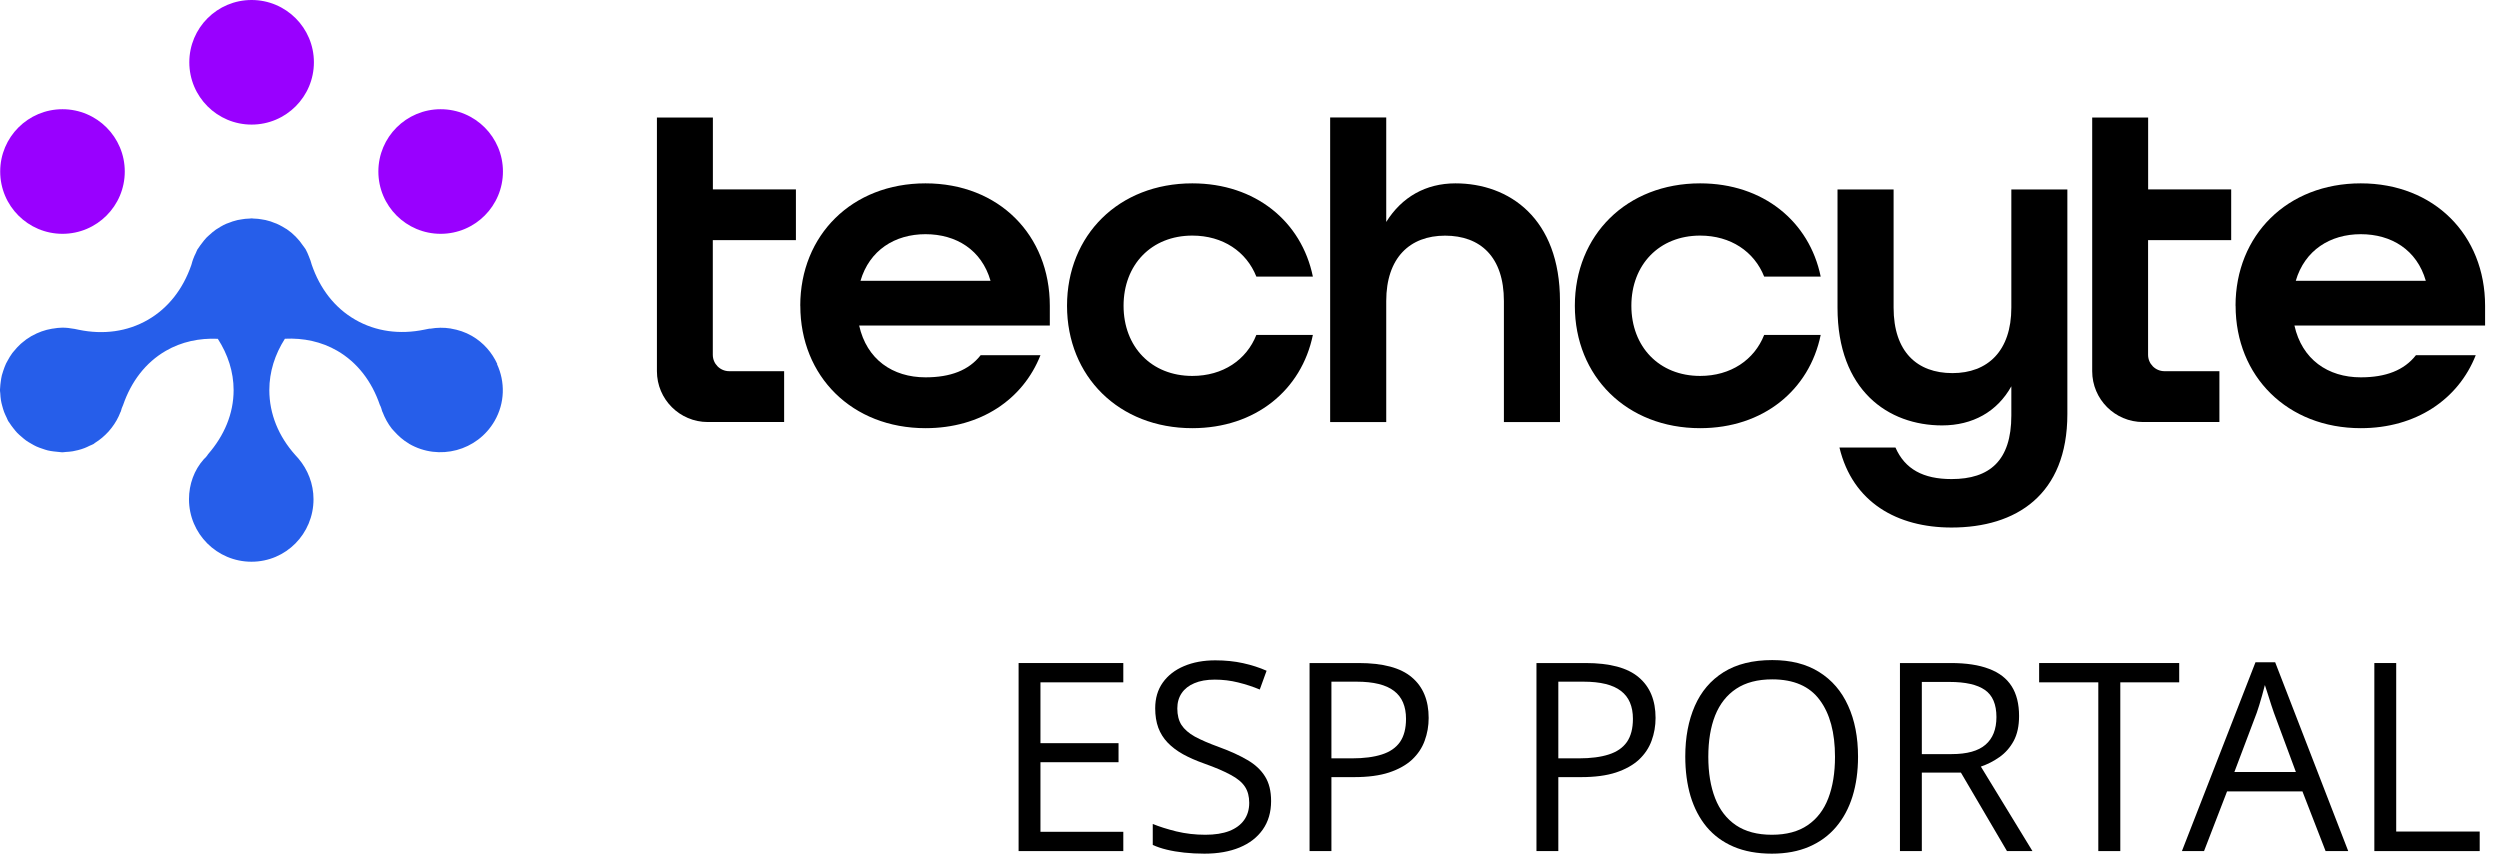 <?xml version="1.0" encoding="UTF-8"?><svg width="164" height="56" viewBox="0 0 164 56" fill="none" xmlns="http://www.w3.org/2000/svg">
<path d="M155.757 55.831V43.495H157.191V54.549H162.668V55.831H155.757Z" fill="black"/>
<path d="M152.559 55.831L151.04 51.916H146.095L144.585 55.831H143.134L147.96 43.444H149.251L154.044 55.831H152.559ZM150.61 50.642L149.167 46.752C149.133 46.651 149.077 46.485 148.998 46.254C148.925 46.024 148.849 45.785 148.77 45.537C148.691 45.289 148.627 45.09 148.576 44.938C148.52 45.169 148.458 45.399 148.391 45.63C148.329 45.855 148.267 46.066 148.205 46.263C148.143 46.454 148.09 46.617 148.045 46.752L146.576 50.642H150.61Z" fill="black"/>
<path d="M139.092 55.831H137.649V44.761H133.767V43.495H142.956V44.761H139.092V55.831Z" fill="black"/>
<path d="M127.97 43.495C128.983 43.495 129.818 43.621 130.477 43.875C131.14 44.122 131.635 44.502 131.962 45.014C132.288 45.526 132.451 46.178 132.451 46.971C132.451 47.624 132.333 48.169 132.097 48.608C131.86 49.041 131.551 49.393 131.168 49.663C130.786 49.933 130.378 50.141 129.945 50.288L133.329 55.831H131.658L128.637 50.684H126.072V55.831H124.637V43.495H127.97ZM127.886 44.735H126.072V49.469H128.029C129.036 49.469 129.776 49.264 130.249 48.853C130.727 48.442 130.966 47.838 130.966 47.039C130.966 46.201 130.713 45.607 130.206 45.258C129.706 44.91 128.932 44.735 127.886 44.735Z" fill="black"/>
<path d="M121.887 49.646C121.887 50.597 121.766 51.463 121.524 52.245C121.282 53.021 120.922 53.691 120.444 54.253C119.971 54.81 119.383 55.241 118.68 55.544C117.977 55.848 117.161 56 116.233 56C115.277 56 114.441 55.848 113.727 55.544C113.018 55.241 112.428 54.807 111.955 54.245C111.488 53.682 111.137 53.01 110.9 52.228C110.67 51.446 110.554 50.58 110.554 49.629C110.554 48.369 110.762 47.264 111.179 46.313C111.595 45.362 112.225 44.623 113.069 44.094C113.918 43.565 114.981 43.301 116.258 43.301C117.479 43.301 118.506 43.562 119.338 44.086C120.176 44.609 120.809 45.346 121.237 46.296C121.67 47.241 121.887 48.358 121.887 49.646ZM112.065 49.646C112.065 50.693 112.214 51.598 112.512 52.363C112.81 53.128 113.266 53.719 113.879 54.135C114.498 54.551 115.282 54.76 116.233 54.76C117.189 54.76 117.971 54.551 118.579 54.135C119.192 53.719 119.645 53.128 119.937 52.363C120.23 51.598 120.376 50.693 120.376 49.646C120.376 48.054 120.041 46.811 119.372 45.917C118.708 45.017 117.67 44.566 116.258 44.566C115.302 44.566 114.515 44.772 113.896 45.182C113.277 45.593 112.816 46.178 112.512 46.938C112.214 47.691 112.065 48.594 112.065 49.646Z" fill="black"/>
<path d="M104.015 43.495C105.607 43.495 106.769 43.807 107.5 44.431C108.237 45.05 108.605 45.939 108.605 47.098C108.605 47.621 108.518 48.119 108.344 48.591C108.175 49.058 107.899 49.472 107.517 49.832C107.134 50.186 106.631 50.468 106.006 50.676C105.388 50.878 104.628 50.979 103.728 50.979H102.226V55.831H100.792V43.495H104.015ZM103.88 44.718H102.226V49.748H103.568C104.355 49.748 105.011 49.663 105.534 49.494C106.063 49.326 106.459 49.053 106.724 48.676C106.988 48.293 107.12 47.787 107.12 47.157C107.12 46.336 106.859 45.725 106.335 45.326C105.812 44.921 104.994 44.718 103.88 44.718Z" fill="black"/>
<path d="M89.13 43.495C90.722 43.495 91.884 43.807 92.615 44.431C93.352 45.05 93.72 45.939 93.72 47.098C93.72 47.621 93.633 48.119 93.459 48.591C93.29 49.058 93.014 49.472 92.632 49.832C92.249 50.186 91.746 50.468 91.121 50.676C90.503 50.878 89.743 50.979 88.843 50.979H87.341V55.831H85.907V43.495H89.13ZM88.995 44.718H87.341V49.748H88.683C89.471 49.748 90.126 49.663 90.649 49.494C91.178 49.326 91.574 49.053 91.839 48.676C92.103 48.293 92.235 47.787 92.235 47.157C92.235 46.336 91.974 45.725 91.451 45.326C90.927 44.921 90.109 44.718 88.995 44.718Z" fill="black"/>
<path d="M83.384 52.549C83.384 53.28 83.201 53.904 82.835 54.422C82.475 54.934 81.969 55.325 81.316 55.595C80.664 55.865 79.896 56 79.013 56C78.546 56 78.104 55.977 77.688 55.932C77.272 55.888 76.889 55.823 76.54 55.738C76.192 55.654 75.885 55.55 75.621 55.426V54.051C76.043 54.225 76.557 54.388 77.165 54.54C77.772 54.687 78.408 54.76 79.072 54.76C79.691 54.76 80.214 54.678 80.641 54.515C81.069 54.346 81.392 54.107 81.612 53.798C81.837 53.483 81.949 53.106 81.949 52.667C81.949 52.245 81.856 51.894 81.671 51.612C81.485 51.325 81.176 51.067 80.743 50.836C80.315 50.6 79.73 50.349 78.987 50.085C78.464 49.899 78.003 49.697 77.604 49.477C77.204 49.252 76.87 48.999 76.6 48.718C76.33 48.437 76.124 48.11 75.984 47.739C75.849 47.368 75.781 46.943 75.781 46.465C75.781 45.807 75.947 45.244 76.279 44.777C76.616 44.305 77.081 43.945 77.671 43.697C78.267 43.444 78.951 43.318 79.722 43.318C80.38 43.318 80.987 43.38 81.544 43.503C82.107 43.627 82.621 43.793 83.088 44.001L82.641 45.233C82.197 45.047 81.724 44.893 81.224 44.769C80.729 44.645 80.217 44.583 79.688 44.583C79.159 44.583 78.712 44.662 78.346 44.82C77.986 44.971 77.711 45.188 77.519 45.469C77.328 45.751 77.232 46.085 77.232 46.474C77.232 46.907 77.322 47.267 77.502 47.553C77.688 47.84 77.981 48.096 78.38 48.321C78.785 48.541 79.319 48.771 79.983 49.013C80.709 49.278 81.325 49.559 81.831 49.857C82.337 50.15 82.723 50.51 82.987 50.937C83.252 51.359 83.384 51.896 83.384 52.549Z" fill="black"/>
<path d="M73.689 55.831H66.82V43.495H73.689V44.761H68.254V48.752H73.376V50.001H68.254V54.566H73.689V55.831Z" fill="black"/>
<path d="M4.099 15.338C6.356 15.338 8.185 13.508 8.185 11.251C8.185 8.994 6.356 7.165 4.099 7.165C1.842 7.165 0.013 8.994 0.013 11.251C0.013 13.508 1.842 15.338 4.099 15.338Z" fill="#9900FF"/>
<path d="M16.505 8.173C18.762 8.173 20.592 6.343 20.592 4.086C20.592 1.83 18.762 0 16.505 0C14.248 0 12.419 1.83 12.419 4.086C12.419 6.343 14.248 8.173 16.505 8.173Z" fill="#9900FF"/>
<path d="M28.907 15.338C31.164 15.338 32.993 13.508 32.993 11.251C32.993 8.994 31.164 7.165 28.907 7.165C26.65 7.165 24.821 8.994 24.821 11.251C24.821 13.508 26.65 15.338 28.907 15.338Z" fill="#9900FF"/>
<path d="M32.624 23.884C32.284 23.137 31.721 22.477 30.956 22.036C30.52 21.784 30.058 21.637 29.591 21.557C29.583 21.557 29.575 21.553 29.562 21.549C29.113 21.478 28.668 21.486 28.227 21.562C28.201 21.562 28.176 21.562 28.155 21.562C28.046 21.591 27.949 21.595 27.84 21.625C26.236 21.956 24.661 21.755 23.3 20.969C21.944 20.188 20.986 18.928 20.449 17.362C20.402 17.181 20.34 17.001 20.264 16.824C20.197 16.665 20.138 16.505 20.05 16.354C20.003 16.274 19.941 16.207 19.89 16.131C19.592 15.686 19.227 15.317 18.811 15.035C18.79 15.023 18.769 15.01 18.744 14.997C18.685 14.96 18.626 14.926 18.567 14.892C18.563 14.892 18.559 14.884 18.555 14.88C18.546 14.88 18.542 14.876 18.534 14.871C18.408 14.8 18.282 14.733 18.147 14.674C18.084 14.645 18.017 14.628 17.954 14.603C17.925 14.59 17.895 14.582 17.866 14.569C17.828 14.556 17.794 14.54 17.757 14.527C17.647 14.493 17.534 14.46 17.421 14.435C17.332 14.414 17.24 14.401 17.148 14.388C17.072 14.376 17.001 14.363 16.925 14.355C16.828 14.346 16.736 14.342 16.64 14.338C16.593 14.338 16.551 14.325 16.505 14.325C16.459 14.325 16.417 14.338 16.371 14.338C16.274 14.338 16.182 14.346 16.085 14.355C16.009 14.363 15.938 14.376 15.863 14.388C15.77 14.401 15.678 14.414 15.585 14.435C15.472 14.46 15.363 14.493 15.254 14.527C15.216 14.54 15.182 14.552 15.144 14.569C15.123 14.577 15.098 14.586 15.077 14.594C15.002 14.624 14.922 14.645 14.846 14.678C14.716 14.733 14.594 14.8 14.472 14.871C14.468 14.871 14.46 14.876 14.451 14.88C14.447 14.88 14.443 14.888 14.439 14.892C14.401 14.913 14.367 14.934 14.33 14.96C14.275 14.993 14.216 15.023 14.166 15.06C14.01 15.17 13.863 15.296 13.721 15.426C13.666 15.476 13.607 15.527 13.553 15.581C13.439 15.699 13.343 15.825 13.242 15.959C13.171 16.052 13.099 16.144 13.036 16.245C13.011 16.287 12.977 16.32 12.952 16.362C12.91 16.438 12.885 16.514 12.851 16.589C12.784 16.724 12.721 16.854 12.671 16.997C12.629 17.106 12.599 17.215 12.57 17.324C12.562 17.349 12.553 17.379 12.545 17.404C12.003 18.954 11.05 20.201 9.706 20.978C8.345 21.763 6.774 21.965 5.166 21.633C5.094 21.616 5.031 21.604 4.964 21.591C4.931 21.583 4.893 21.574 4.859 21.57H4.855C4.855 21.57 4.851 21.57 4.847 21.57C4.599 21.524 4.347 21.494 4.086 21.494C3.876 21.494 3.671 21.524 3.469 21.557C3.452 21.557 3.435 21.557 3.419 21.562C2.94 21.641 2.495 21.805 2.087 22.036C2.079 22.04 2.066 22.04 2.058 22.049C2.045 22.057 2.037 22.066 2.024 22.07C1.814 22.192 1.617 22.334 1.436 22.494C1.411 22.515 1.386 22.536 1.361 22.557C1.193 22.708 1.042 22.876 0.899 23.052C0.869 23.086 0.84 23.12 0.811 23.157C0.689 23.321 0.588 23.494 0.491 23.674C0.458 23.733 0.424 23.792 0.395 23.851C0.323 24.006 0.265 24.17 0.21 24.333C0.181 24.43 0.147 24.522 0.122 24.619C0.088 24.753 0.071 24.888 0.05 25.026C0.029 25.169 0.013 25.308 0.008 25.451C0.008 25.497 -0.004 25.539 -0.004 25.581C-0.004 25.652 0.013 25.719 0.017 25.795C0.025 25.95 0.038 26.11 0.063 26.265C0.084 26.383 0.109 26.496 0.143 26.614C0.181 26.753 0.218 26.891 0.269 27.026C0.319 27.156 0.378 27.277 0.437 27.399C0.475 27.475 0.496 27.55 0.538 27.622C0.563 27.664 0.596 27.698 0.622 27.739C0.697 27.861 0.781 27.97 0.869 28.084C0.949 28.185 1.029 28.29 1.117 28.382C1.21 28.479 1.31 28.567 1.411 28.651C1.512 28.735 1.604 28.823 1.714 28.899C1.823 28.978 1.945 29.046 2.062 29.113C2.171 29.176 2.276 29.239 2.39 29.289C2.516 29.348 2.646 29.39 2.78 29.436C2.902 29.478 3.02 29.52 3.141 29.549C3.263 29.579 3.393 29.596 3.519 29.613C3.666 29.634 3.809 29.65 3.956 29.659C3.998 29.659 4.04 29.671 4.086 29.671C4.162 29.671 4.229 29.654 4.305 29.65C4.46 29.642 4.616 29.629 4.771 29.604C4.889 29.583 5.002 29.558 5.115 29.529C5.262 29.491 5.405 29.449 5.544 29.394C5.657 29.352 5.766 29.298 5.875 29.243C5.964 29.201 6.052 29.176 6.14 29.125C6.174 29.109 6.19 29.075 6.224 29.058C6.56 28.852 6.858 28.596 7.123 28.306C7.194 28.227 7.257 28.151 7.32 28.067C7.564 27.752 7.761 27.408 7.904 27.03C7.908 27.017 7.921 27.009 7.925 26.996C7.963 26.849 8.005 26.706 8.076 26.568C8.605 25.035 9.542 23.788 10.877 23.015C11.906 22.418 13.078 22.171 14.288 22.225C14.951 23.254 15.325 24.396 15.325 25.593C15.325 27.135 14.712 28.575 13.649 29.797C13.569 29.932 13.464 30.037 13.355 30.142C12.742 30.835 12.398 31.763 12.398 32.75C12.398 35.013 14.233 36.849 16.497 36.849C18.76 36.849 20.566 35.013 20.566 32.75C20.566 31.738 20.192 30.809 19.584 30.087C19.504 30.007 19.449 29.927 19.369 29.848C18.277 28.626 17.668 27.16 17.668 25.589C17.668 24.388 18.034 23.25 18.689 22.221C19.907 22.162 21.083 22.41 22.116 23.006C23.451 23.779 24.392 25.026 24.917 26.559C24.993 26.694 25.031 26.841 25.073 26.988C25.077 27 25.089 27.013 25.094 27.026C25.245 27.42 25.446 27.794 25.711 28.13C25.757 28.189 25.812 28.235 25.858 28.29C26.135 28.6 26.45 28.882 26.824 29.1C26.832 29.104 26.837 29.113 26.845 29.117C28.802 30.247 31.313 29.575 32.443 27.618C33.132 26.425 33.14 25.043 32.603 23.884H32.624Z" fill="#265EEA"/>
<path d="M52.497 20.058C52.497 15.426 55.891 12.028 60.712 12.028C65.533 12.028 68.868 15.426 68.868 20.058V21.356H56.361C56.856 23.577 58.553 24.753 60.716 24.753C62.354 24.753 63.559 24.291 64.332 23.3H68.255C67.112 26.202 64.332 28.088 60.716 28.088C55.899 28.088 52.501 24.69 52.501 20.058H52.497ZM64.979 18.42C64.391 16.383 62.719 15.363 60.712 15.363C58.704 15.363 57.037 16.413 56.449 18.42H64.975H64.979Z" fill="black"/>
<path d="M69.997 20.058C69.997 15.426 73.395 12.028 78.216 12.028C82.357 12.028 85.381 14.531 86.124 18.143H82.416C81.765 16.505 80.224 15.455 78.216 15.455C75.528 15.455 73.706 17.37 73.706 20.058C73.706 22.746 75.528 24.661 78.216 24.661C80.224 24.661 81.769 23.611 82.416 21.973H86.124C85.381 25.589 82.357 28.088 78.216 28.088C73.399 28.088 69.997 24.69 69.997 20.058Z" fill="black"/>
<path d="M87.258 7.707H90.937V14.56C91.958 12.923 93.533 12.028 95.477 12.028C98.996 12.028 102.335 14.313 102.335 19.751V27.689H98.656V19.751C98.656 16.849 97.111 15.459 94.797 15.459C92.483 15.459 90.937 16.912 90.937 19.751V27.689H87.258V7.707Z" fill="black"/>
<path d="M103.31 20.058C103.31 15.426 106.708 12.028 111.529 12.028C115.67 12.028 118.694 14.531 119.437 18.143H115.729C115.078 16.505 113.536 15.455 111.529 15.455C108.841 15.455 107.018 17.37 107.018 20.058C107.018 22.746 108.841 24.661 111.529 24.661C113.536 24.661 115.082 23.611 115.729 21.973H119.437C118.694 25.589 115.67 28.088 111.529 28.088C106.712 28.088 103.31 24.69 103.31 20.058Z" fill="black"/>
<path d="M120.667 29.356H124.342C124.96 30.776 126.165 31.427 128.021 31.427C130.52 31.427 131.944 30.221 131.944 27.256V25.341C131.016 27.009 129.407 27.907 127.4 27.907C123.88 27.907 120.541 25.623 120.541 20.184V12.427H124.22V20.18C124.22 23.082 125.766 24.476 128.08 24.476C130.394 24.476 131.944 23.023 131.944 20.18V12.427H135.619V27.16C135.619 32.472 132.25 34.606 128.021 34.606C124.468 34.606 121.533 32.968 120.667 29.356Z" fill="black"/>
<path d="M52.212 15.758V12.423H46.765V7.711H43.094V12.423V15.758V24.35C43.094 26.194 44.589 27.685 46.429 27.685H51.439V24.35H47.836C47.243 24.35 46.76 23.872 46.76 23.275V15.754H52.208L52.212 15.758Z" fill="black"/>
<path d="M146.651 20.058C146.651 15.426 150.045 12.028 154.866 12.028C159.687 12.028 163.022 15.426 163.022 20.058V21.356H150.515C151.011 23.577 152.707 24.753 154.87 24.753C156.508 24.753 157.714 24.291 158.486 23.3H162.409C161.267 26.202 158.486 28.088 154.87 28.088C150.053 28.088 146.656 24.69 146.656 20.058H146.651ZM159.133 18.42C158.545 16.383 156.874 15.363 154.866 15.363C152.859 15.363 151.191 16.413 150.603 18.42H159.129H159.133Z" fill="black"/>
<path d="M146.366 15.758V12.423H140.918V7.711H137.248V12.423V15.758V24.35C137.248 26.194 138.743 27.685 140.582 27.685H145.593V24.35H141.989C141.397 24.35 140.914 23.872 140.914 23.275V15.754H146.361L146.366 15.758Z" fill="black"/>
</svg>
